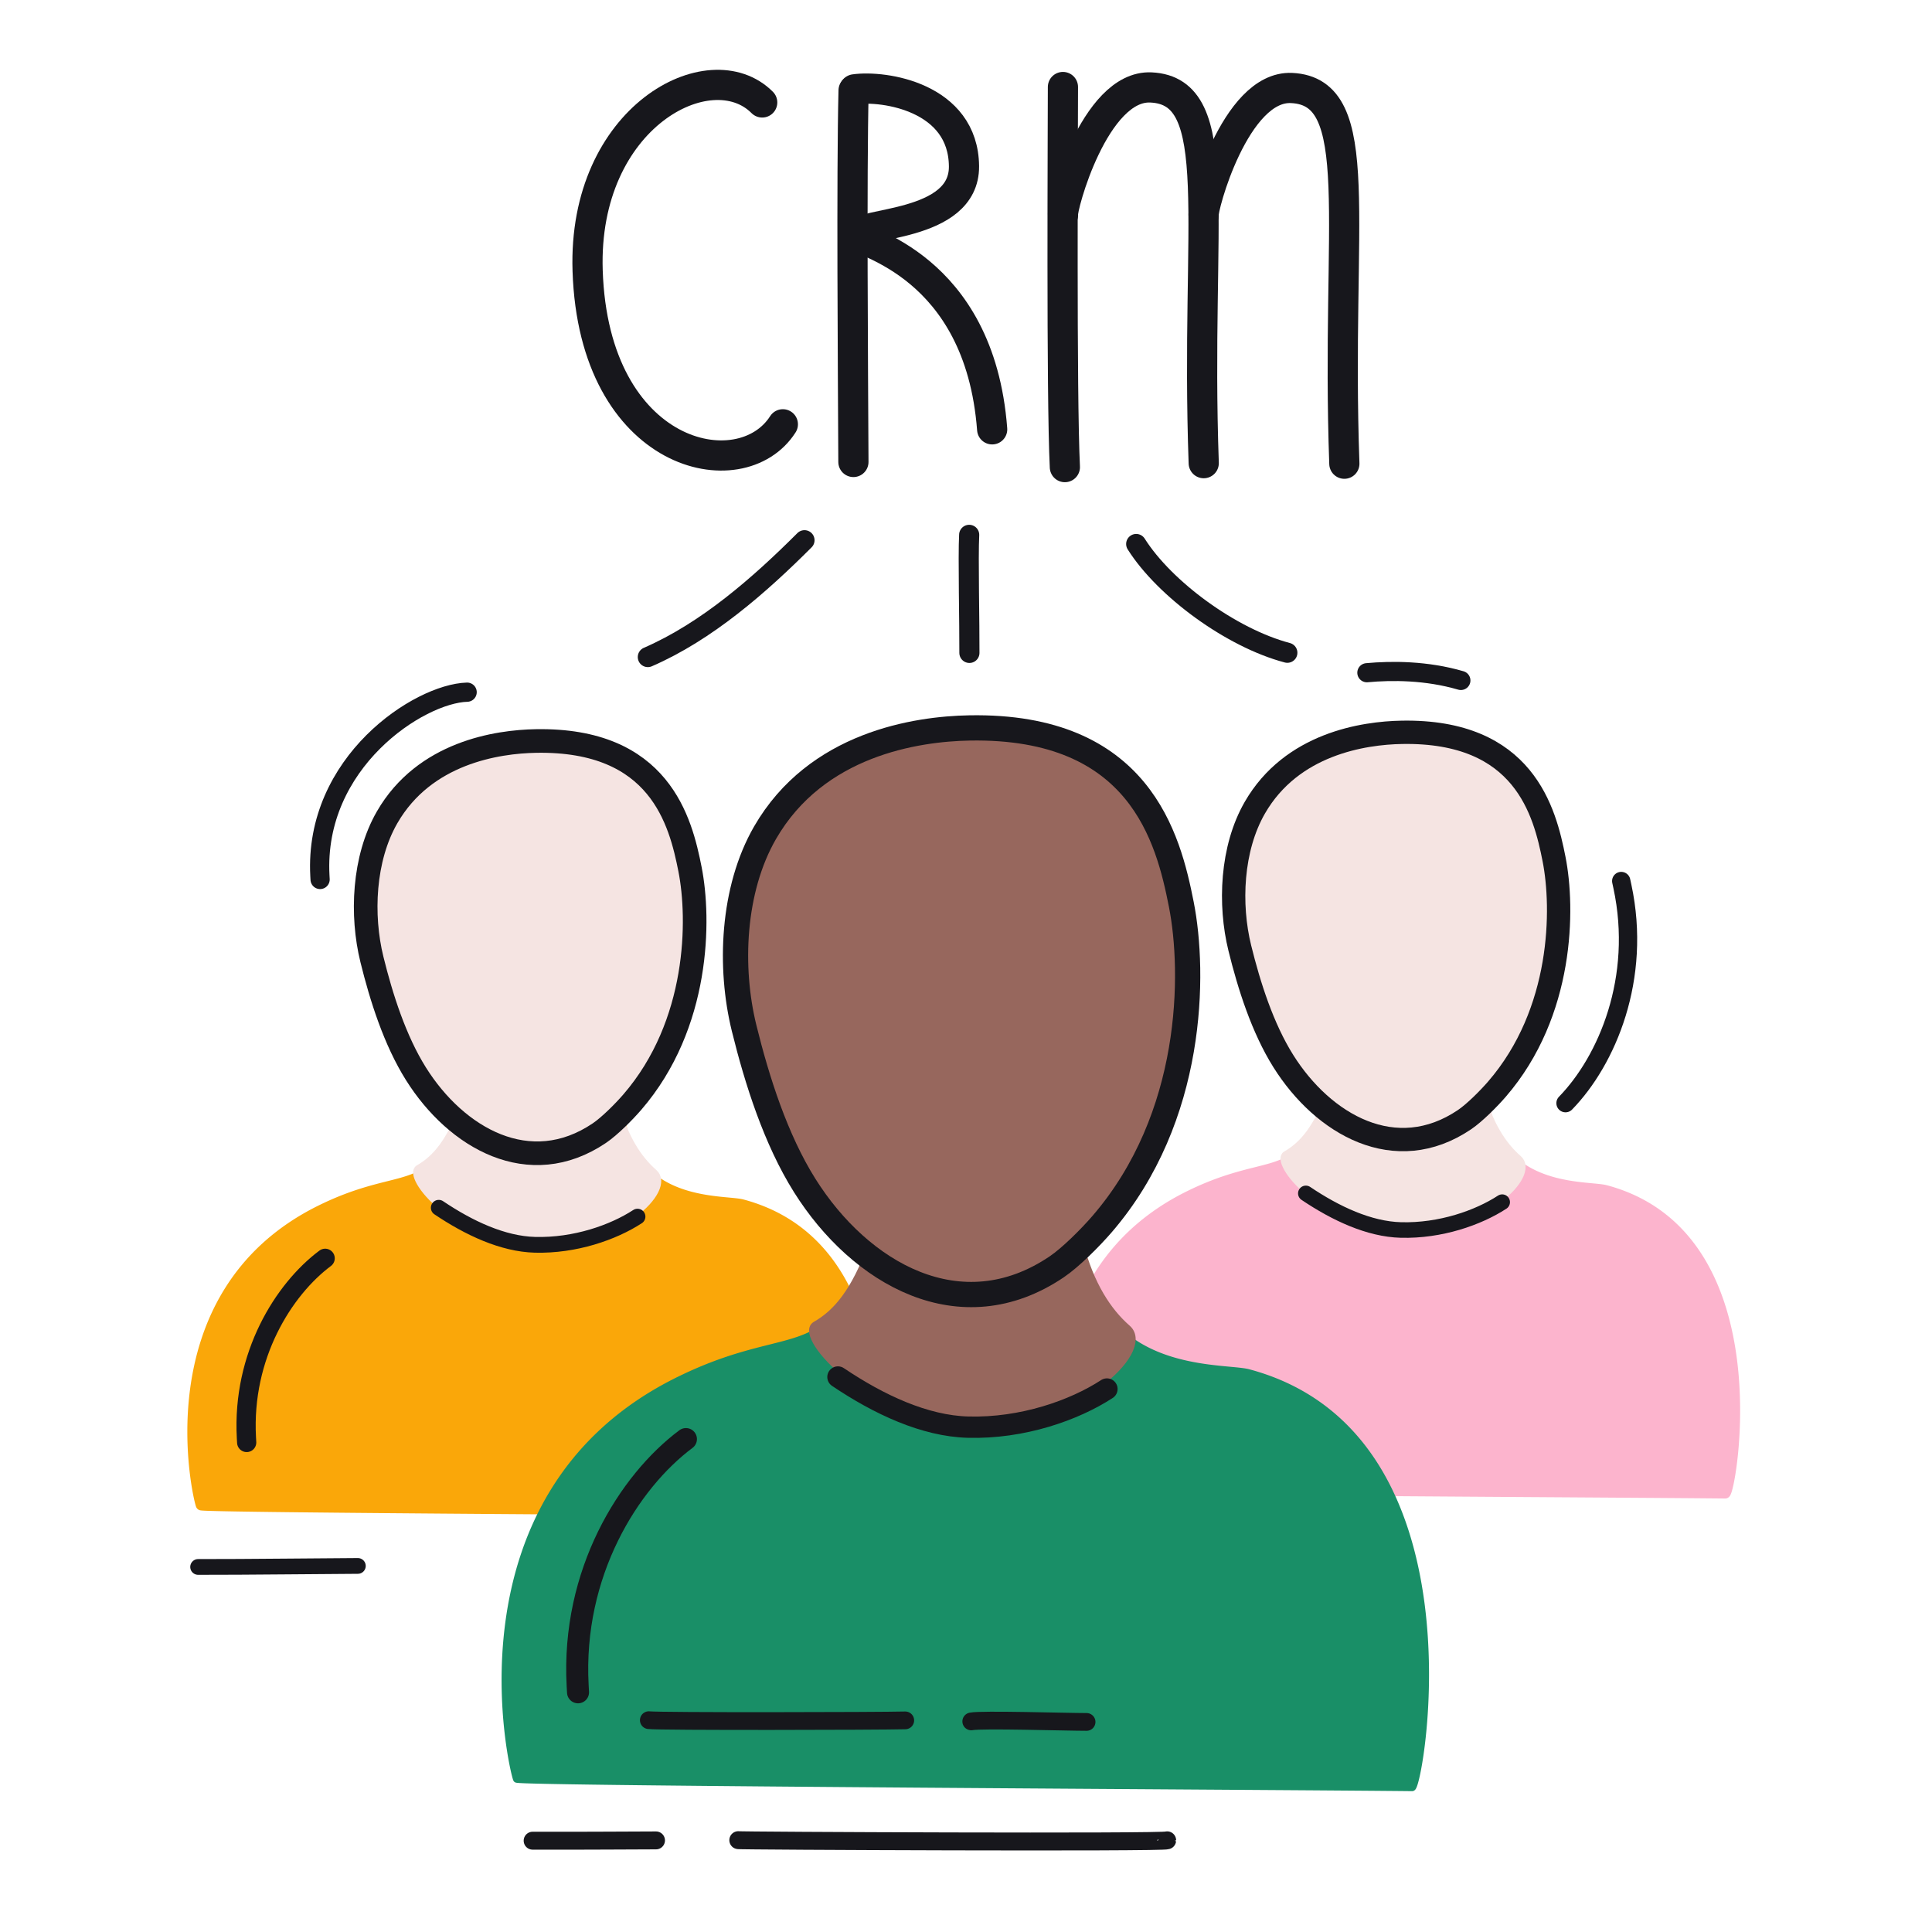 <svg xmlns="http://www.w3.org/2000/svg" width="192" height="192" style="width:100%;height:100%;transform:translate3d(0,0,0);content-visibility:visible" viewBox="0 0 192 192"><defs><clipPath id="a"><path d="M0 0h192v192H0z"/></clipPath><clipPath id="e"><path d="M0 0h192v192H0z"/></clipPath><clipPath id="f"><path d="M0 0h192v192H0z"/></clipPath><clipPath id="h"><path d="M0 0h192v192H0z"/></clipPath><clipPath id="g"><path d="M0 0h192v192H0z"/></clipPath><clipPath id="b"><path d="M0 0h192v192H0z"/></clipPath><clipPath id="d"><path d="M0 0h192v192H0z"/></clipPath><clipPath id="c"><path d="M0 0h192v192H0z"/></clipPath></defs><g clip-path="url(#a)"><g clip-path="url(#b)" style="display:block"><g clip-path="url(#c)" style="display:block" transform="translate(95.541 54.229)scale(.731)"><g style="display:block"><path fill="none" stroke="#FCB4CD" stroke-linecap="round" stroke-linejoin="round" stroke-width="1.41" d="M49.565 76.897a27 27 0 0 1-1.269 2.692c-3.702 6.734-7.48 3.944-17.35 8.824-23.267 11.505-16.218 39.484-16.033 39.579.657.332 76.174.698 88.927.84.763.008 7.009-34.982-16.263-41.203-2.213-.59-12.245.243-15.546-8.161a15 15 0 0 1-.878-3.48" class="quinary"/><path fill="#FCB4CD" d="M49.565 76.897a27 27 0 0 1-1.269 2.692c-3.702 6.734-7.48 3.944-17.35 8.824-23.267 11.505-16.218 39.484-16.033 39.579.657.332 76.174.698 88.927.84.763.008 7.009-34.982-16.263-41.203-2.213-.59-12.245.243-15.546-8.161a15 15 0 0 1-.878-3.48" class="quinary"/></g><g style="display:block"><path fill="#F5E4E2" d="M50.221 74.212c.218-.587 4.027 8.039 20.343-.005 1.167 4.454 3.041 7.311 5.149 9.152 2.484 2.169-4.719 9.433-15.008 9.191-12.082-.284-18.173-8.836-16.567-9.754 2.335-1.334 4.239-3.623 6.083-8.584" class="secondary"/><path fill="none" stroke="#F5E4E2" d="M50.221 74.212c.218-.587 4.027 8.039 20.343-.005 1.167 4.454 3.041 7.311 5.149 9.152 2.484 2.169-4.719 9.433-15.008 9.191-12.082-.284-18.173-8.836-16.567-9.754 2.335-1.334 4.239-3.623 6.083-8.584z" class="secondary"/></g><path fill="none" stroke="#17171C" stroke-linecap="round" stroke-linejoin="round" stroke-width="3" d="M18.932-1.845C14.315 1.162 7.03 3.728-.611 3.524-6.72 3.361-13.163.351-18.932-3.535" class="primary" style="display:block" transform="translate(60.175 90.548)scale(.705)"/><g style="display:block"><path fill="#F5E4E2" d="M39.896 35.62c5.016-8.698 14.784-10.155 19.994-10.246 16.65-.293 19.416 10.81 20.684 17.238 1.319 6.682 1.282 20.809-7.767 31.274-1.11 1.285-3.029 3.215-4.407 4.147-9.39 6.344-19.224.656-24.632-7.96-2.825-4.499-4.653-10.246-5.917-15.373-1.457-5.91-1.153-13.534 2.045-19.08" class="secondary"/><path fill="none" stroke="#17171C" stroke-linecap="round" stroke-linejoin="round" stroke-width="3.172" d="M39.896 35.62c5.016-8.698 14.784-10.155 19.994-10.246 16.65-.293 19.416 10.81 20.684 17.238 1.319 6.682 1.282 20.809-7.767 31.274-1.11 1.285-3.029 3.215-4.407 4.147-9.39 6.344-19.224.656-24.632-7.96-2.825-4.499-4.653-10.246-5.917-15.373-1.457-5.91-1.153-13.534 2.045-19.08" class="primary"/></g></g><path fill="none" stroke="#17171C" stroke-dasharray="45 0" stroke-dashoffset="30" stroke-linecap="round" stroke-linejoin="round" stroke-width="2.5" d="M.822-13.656C-5.672-8.803-12.172 1.539-11.476 14.345l.042.76" class="primary" style="display:block" transform="rotate(170.999 73.383 55.944)scale(.728)"/><path fill="none" stroke="#17171C" stroke-dasharray="45 0" stroke-dashoffset="30" stroke-linecap="round" stroke-linejoin="round" stroke-width="3" d="M32.065-14.062c-5.403-1.581-10.82-1.574-14.734-1.214" class="primary" style="display:block" transform="translate(124.85 76.539)scale(.634)"/><g clip-path="url(#d)" style="display:block" transform="translate(8.95 54.863)scale(.74)"><g style="display:block"><path fill="none" stroke="#FAA709" stroke-linecap="round" stroke-linejoin="round" stroke-width="1.41" d="M49.565 76.897a27 27 0 0 1-1.269 2.692c-3.702 6.734-7.48 3.944-17.35 8.824-23.267 11.505-16.218 39.484-16.033 39.579.657.332 76.174.698 88.927.84.763.008 7.009-34.982-16.263-41.203-2.213-.59-12.245.243-15.546-8.161a15 15 0 0 1-.878-3.48" class="quaternary"/><path fill="#FAA709" d="M49.565 76.897a27 27 0 0 1-1.269 2.692c-3.702 6.734-7.48 3.944-17.35 8.824-23.267 11.505-16.218 39.484-16.033 39.579.657.332 76.174.698 88.927.84.763.008 7.009-34.982-16.263-41.203-2.213-.59-12.245.243-15.546-8.161a15 15 0 0 1-.878-3.48" class="quaternary"/></g><g style="display:block"><path fill="#F5E4E2" d="M50.221 74.212c.218-.587 4.027 8.039 20.343-.005 1.167 4.454 3.041 7.311 5.149 9.152 2.484 2.169-4.719 9.433-15.008 9.191-12.082-.284-18.173-8.836-16.567-9.754 2.335-1.334 4.239-3.623 6.083-8.584" class="secondary"/><path fill="none" stroke="#F5E4E2" d="M50.221 74.212c.218-.587 4.027 8.039 20.343-.005 1.167 4.454 3.041 7.311 5.149 9.152 2.484 2.169-4.719 9.433-15.008 9.191-12.082-.284-18.173-8.836-16.567-9.754 2.335-1.334 4.239-3.623 6.083-8.584z" class="secondary"/></g><path fill="none" stroke="#17171C" stroke-linecap="round" stroke-linejoin="round" stroke-width="3" d="M18.932-1.845C14.315 1.162 7.03 3.728-.611 3.524-6.72 3.361-13.163.351-18.932-3.535" class="primary" style="display:block" transform="translate(60.175 90.548)scale(.705)"/><path fill="none" stroke="#17171C" stroke-linecap="round" stroke-linejoin="round" stroke-width="3" d="M26.037-.103c-3.619 0-22.209.217-30.428.192" class="primary" style="display:block" transform="translate(17.608 136.232)scale(.705)"/><path fill="none" stroke="#17171C" stroke-dasharray="45 0" stroke-dashoffset="30" stroke-linecap="round" stroke-linejoin="round" stroke-width="3" d="M.822-13.656C-5.672-8.803-12.172 1.539-11.476 14.345l.042.76" class="primary" style="display:block" transform="translate(30.866 106.589)scale(.86)"/><g style="display:block"><path fill="#F5E4E2" d="M39.896 35.62c5.016-8.698 14.784-10.155 19.994-10.246 16.65-.293 19.416 10.81 20.684 17.238 1.319 6.682 1.282 20.809-7.767 31.274-1.11 1.285-3.029 3.215-4.407 4.147-9.39 6.344-19.224.656-24.632-7.96-2.825-4.499-4.653-10.246-5.917-15.373-1.457-5.91-1.153-13.534 2.045-19.08" class="secondary"/><path fill="none" stroke="#17171C" stroke-linecap="round" stroke-linejoin="round" stroke-width="3.172" d="M39.896 35.62c5.016-8.698 14.784-10.155 19.994-10.246 16.65-.293 19.416 10.81 20.684 17.238 1.319 6.682 1.282 20.809-7.767 31.274-1.11 1.285-3.029 3.215-4.407 4.147-9.39 6.344-19.224.656-24.632-7.96-2.825-4.499-4.653-10.246-5.917-15.373-1.457-5.91-1.153-13.534 2.045-19.08" class="primary"/></g><path fill="none" stroke="#17171C" stroke-dasharray="45 0" stroke-dashoffset="30" stroke-linecap="round" stroke-linejoin="round" stroke-width="3" d="M11.517-14.345c-7.505.217-23.958 10.934-22.993 28.69l.031.557" class="primary" style="display:block" transform="translate(40.736 31.154)scale(.86)"/></g><g style="display:block"><path fill="none" stroke="#198F67" stroke-linecap="round" stroke-linejoin="round" stroke-width=".706" d="M86.022 125.68a27 27 0 0 1-1.27 2.694c-3.704 6.739-7.486 3.947-17.361 8.83-23.285 11.513-16.231 39.512-16.045 39.607.657.333 76.227.698 88.99.84.763.008 7.013-35.006-16.275-41.232-2.214-.59-12.254.244-15.557-8.166-.4-1.02-.702-2.173-.879-3.482" class="senary"/><path fill="#198F67" d="M86.022 125.68a27 27 0 0 1-1.27 2.694c-3.704 6.739-7.486 3.947-17.361 8.83-23.285 11.513-16.231 39.512-16.045 39.607.657.333 76.227.698 88.99.84.763.008 7.013-35.006-16.275-41.232-2.214-.59-12.254.244-15.557-8.166-.4-1.02-.702-2.173-.879-3.482" class="senary"/></g><g style="display:block"><path fill="#97675D" d="M86.755 123.843c.202-.545 12.12-34.594 20.407-.21 1.082 4.132 2.821 6.782 4.777 8.49 2.304 2.012-5.094 9.159-14.638 8.935-11.207-.263-17.677-8.401-16.187-9.252 2.166-1.238 3.931-3.361 5.641-7.963" class="tertiary"/><path fill="none" stroke="#97675D" d="M86.755 123.843c.202-.545 12.12-34.594 20.407-.21 1.082 4.132 2.821 6.782 4.777 8.49 2.304 2.012-5.094 9.159-14.638 8.935-11.207-.263-17.677-8.401-16.187-9.252 2.166-1.238 3.931-3.361 5.641-7.963z" class="tertiary"/></g><path fill="none" stroke="#17171C" stroke-linecap="round" stroke-linejoin="round" stroke-width="3" d="M18.932-1.845C14.315 1.162 7.03 3.728-.611 3.524-6.72 3.361-13.163.351-18.932-3.535" class="primary" style="display:block" transform="translate(96.64 139.341)scale(.706)"/><g style="display:block"><path fill="#97675D" d="M76.017 82.755c5.104-8.85 15.043-10.332 20.344-10.426 16.94-.297 19.755 11 21.046 17.54 1.34 6.798 1.304 21.172-7.903 31.82-1.13 1.307-3.082 3.27-4.485 4.219-9.553 6.455-19.559.668-25.062-8.098-2.875-4.578-4.734-10.426-6.02-15.642-1.483-6.014-1.174-13.77 2.08-19.413" class="tertiary"/><path fill="none" stroke="#17171C" stroke-linecap="round" stroke-linejoin="round" stroke-width="3.5" d="M-27.247-24.729c7.115-12.338 20.971-14.404 28.361-14.534 23.616-.415 27.54 15.334 29.339 24.452 1.87 9.477 1.818 29.516-11.017 44.36-1.575 1.822-4.297 4.56-6.252 5.882-13.318 8.999-27.267.931-34.939-11.29-4.007-6.382-6.599-14.534-8.392-21.806-2.067-8.384-1.636-19.197 2.9-27.064" class="primary" transform="matrix(.717 0 0 .717 95.562 100.493)"/></g><path fill="none" stroke="#17171C" stroke-linecap="round" stroke-linejoin="round" stroke-width="2" d="M-7.784 5.805c5.858-2.541 11.118-7.16 15.568-11.61" class="primary" style="display:block" transform="translate(72.165 59.492)"/><path fill="none" stroke="#17171C" stroke-linecap="round" stroke-linejoin="round" stroke-width="2" d="M.032 5.866C.051 3.203-.108-3.755.009-5.866" class="primary" style="display:block" transform="translate(96.307 59.019)"/><path fill="none" stroke="#17171C" stroke-linecap="round" stroke-linejoin="round" stroke-width="2" d="M7.51 5.404C1.935 3.931-4.685-.93-7.51-5.404" class="primary" style="display:block" transform="translate(120.424 59.466)"/><path fill="none" stroke="#17171C" stroke-linecap="round" stroke-linejoin="round" stroke-width="1.781" d="M65.193 182.897c-2.58 0-6.404.047-12.26.029m63.059-.037c0 .241-43.1.047-42.617-.017" class="primary" style="display:block"/><path fill="none" stroke="#17171C" stroke-linecap="round" stroke-linejoin="round" stroke-width="1.764" d="M89.963 170.969c-2.564.07-24.44.115-25.484-.02m43.504.174c-2.076 0-10.454-.262-11.46-.052" class="primary" style="display:block"/><path fill="none" stroke="#17171C" stroke-dasharray="45 0" stroke-dashoffset="30" stroke-linecap="round" stroke-linejoin="round" stroke-width="2.5" d="M.822-13.656C-5.672-8.803-12.172 1.539-11.476 14.345l.042.76" class="primary" style="display:block" transform="translate(67.448 154.963)scale(.875)"/><g fill="none" stroke="#17171C" stroke-linecap="round" stroke-linejoin="round" stroke-width="3" style="display:none"><path d="M105.826 46.421c-.352-7.101-.193-33.97-.193-37.774" class="primary"/><path d="M119.625 46.028c-.859-24.043 2.391-36.983-5.241-37.338-5.648-.263-8.919 12.095-8.742 12.665" class="primary"/><path d="M133.6 46.083c-.859-24.043 2.391-36.983-5.241-37.338-5.648-.263-8.919 12.095-8.742 12.665" class="primary"/></g><path fill="none" stroke="#17171C" stroke-linecap="round" stroke-linejoin="round" stroke-width="3" d="M6.943 18.627C7.181-.997-6.628-3.309-6.619-4.056c.015-1.346 10.653-.742 10.582-6.881-.079-6.88-7.972-8.038-10.909-7.613" class="primary" style="display:none" transform="rotate(.155 -10099.801 33950.458)"/><path fill="none" stroke="#17171C" stroke-linecap="round" stroke-linejoin="round" stroke-width="3" d="M.08 18.462C.009 8.799-.188-9.858-.002-18.462" class="primary" style="display:none" transform="rotate(.155 -10103.662 31352.928)"/><path fill="none" stroke="#17171C" stroke-linecap="round" stroke-linejoin="round" stroke-width="3" d="M9.708 15.314C5.554 21.825-9.088 18.693-9.693.045-10.189-15.268 2.51-21.847 7.656-16.671" class="primary" style="display:none" transform="translate(68.091 26.852)"/><g fill="none" stroke="#17171C" stroke-linecap="round" stroke-linejoin="round" stroke-width="3" style="display:block"><path d="M105.826 46.421c-.352-7.101-.193-33.97-.193-37.774" class="primary"/><path d="M119.625 46.028c-.859-24.043 2.391-36.983-5.241-37.338-5.648-.263-8.919 12.095-8.742 12.665" class="primary"/><path d="M133.6 46.083c-.859-24.043 2.391-36.983-5.241-37.338-5.648-.263-8.919 12.095-8.742 12.665" class="primary"/></g><path fill="none" stroke="#17171C" stroke-linecap="round" stroke-linejoin="round" stroke-width="3" d="M6.834 15.202C5.536-1.275-6.627-3.355-6.619-4.056c.015-1.346 10.653-.742 10.582-6.881-.079-6.88-7.972-8.038-10.909-7.613" class="primary" style="display:block" transform="rotate(.155 -10099.801 33950.458)"/><path fill="none" stroke="#17171C" stroke-linecap="round" stroke-linejoin="round" stroke-width="3" d="M.08 18.462C.009 8.799-.188-9.858-.002-18.462" class="primary" style="display:block" transform="rotate(.155 -10103.662 31352.928)"/><path fill="none" stroke="#17171C" stroke-linecap="round" stroke-linejoin="round" stroke-width="3" d="M9.708 15.314C5.554 21.825-9.088 18.693-9.693.045-10.189-15.268 2.51-21.847 7.656-16.671" class="primary" style="display:block" transform="translate(68.091 26.852)"/></g><g clip-path="url(#e)" style="display:none"><g clip-path="url(#f)" style="display:none"><g clip-path="url(#g)" style="display:none"><g style="display:none"><path fill="none" class="quinary"/><path class="quinary"/></g><g style="display:none"><path class="secondary"/><path fill="none" class="secondary"/></g><path fill="none" class="primary" style="display:none"/><g style="display:none"><path class="secondary"/><path fill="none" class="primary"/></g><path fill="none" class="primary" style="display:none"/><path fill="none" class="primary" style="display:none"/></g><g clip-path="url(#h)" style="display:none"><g style="display:none"><path fill="none" class="quaternary"/><path class="quaternary"/></g><g style="display:none"><path class="secondary"/><path fill="none" class="secondary"/></g><path fill="none" class="primary" style="display:none"/><g style="display:none"><path class="secondary"/><path fill="none" class="primary"/></g><path fill="none" class="primary" style="display:none"/><path fill="none" class="primary" style="display:none"/><path fill="none" class="primary" style="display:none"/></g><g style="display:none"><path fill="none" class="senary"/><path class="senary"/></g><g style="display:none"><path class="tertiary"/><path fill="none" class="tertiary"/></g><path fill="none" class="primary" style="display:none"/><g style="display:none"><path class="tertiary"/><path fill="none" class="primary"/></g><g fill="none" style="display:none"><path class="primary"/><path class="primary"/></g><g fill="none" style="display:none"><path class="primary"/><path class="primary"/></g><path fill="none" class="primary" style="display:none"/></g><path fill="none" class="primary" style="display:none"/><path fill="none" class="primary" style="display:none"/><path fill="none" class="primary" style="display:none"/><path fill="none" class="primary" style="display:none"/><path fill="none" class="primary" style="display:none"/><path fill="none" class="primary" style="display:none"/><g fill="none" style="display:none"><path class="primary"/><path class="primary"/><path class="primary"/></g></g></g></svg>